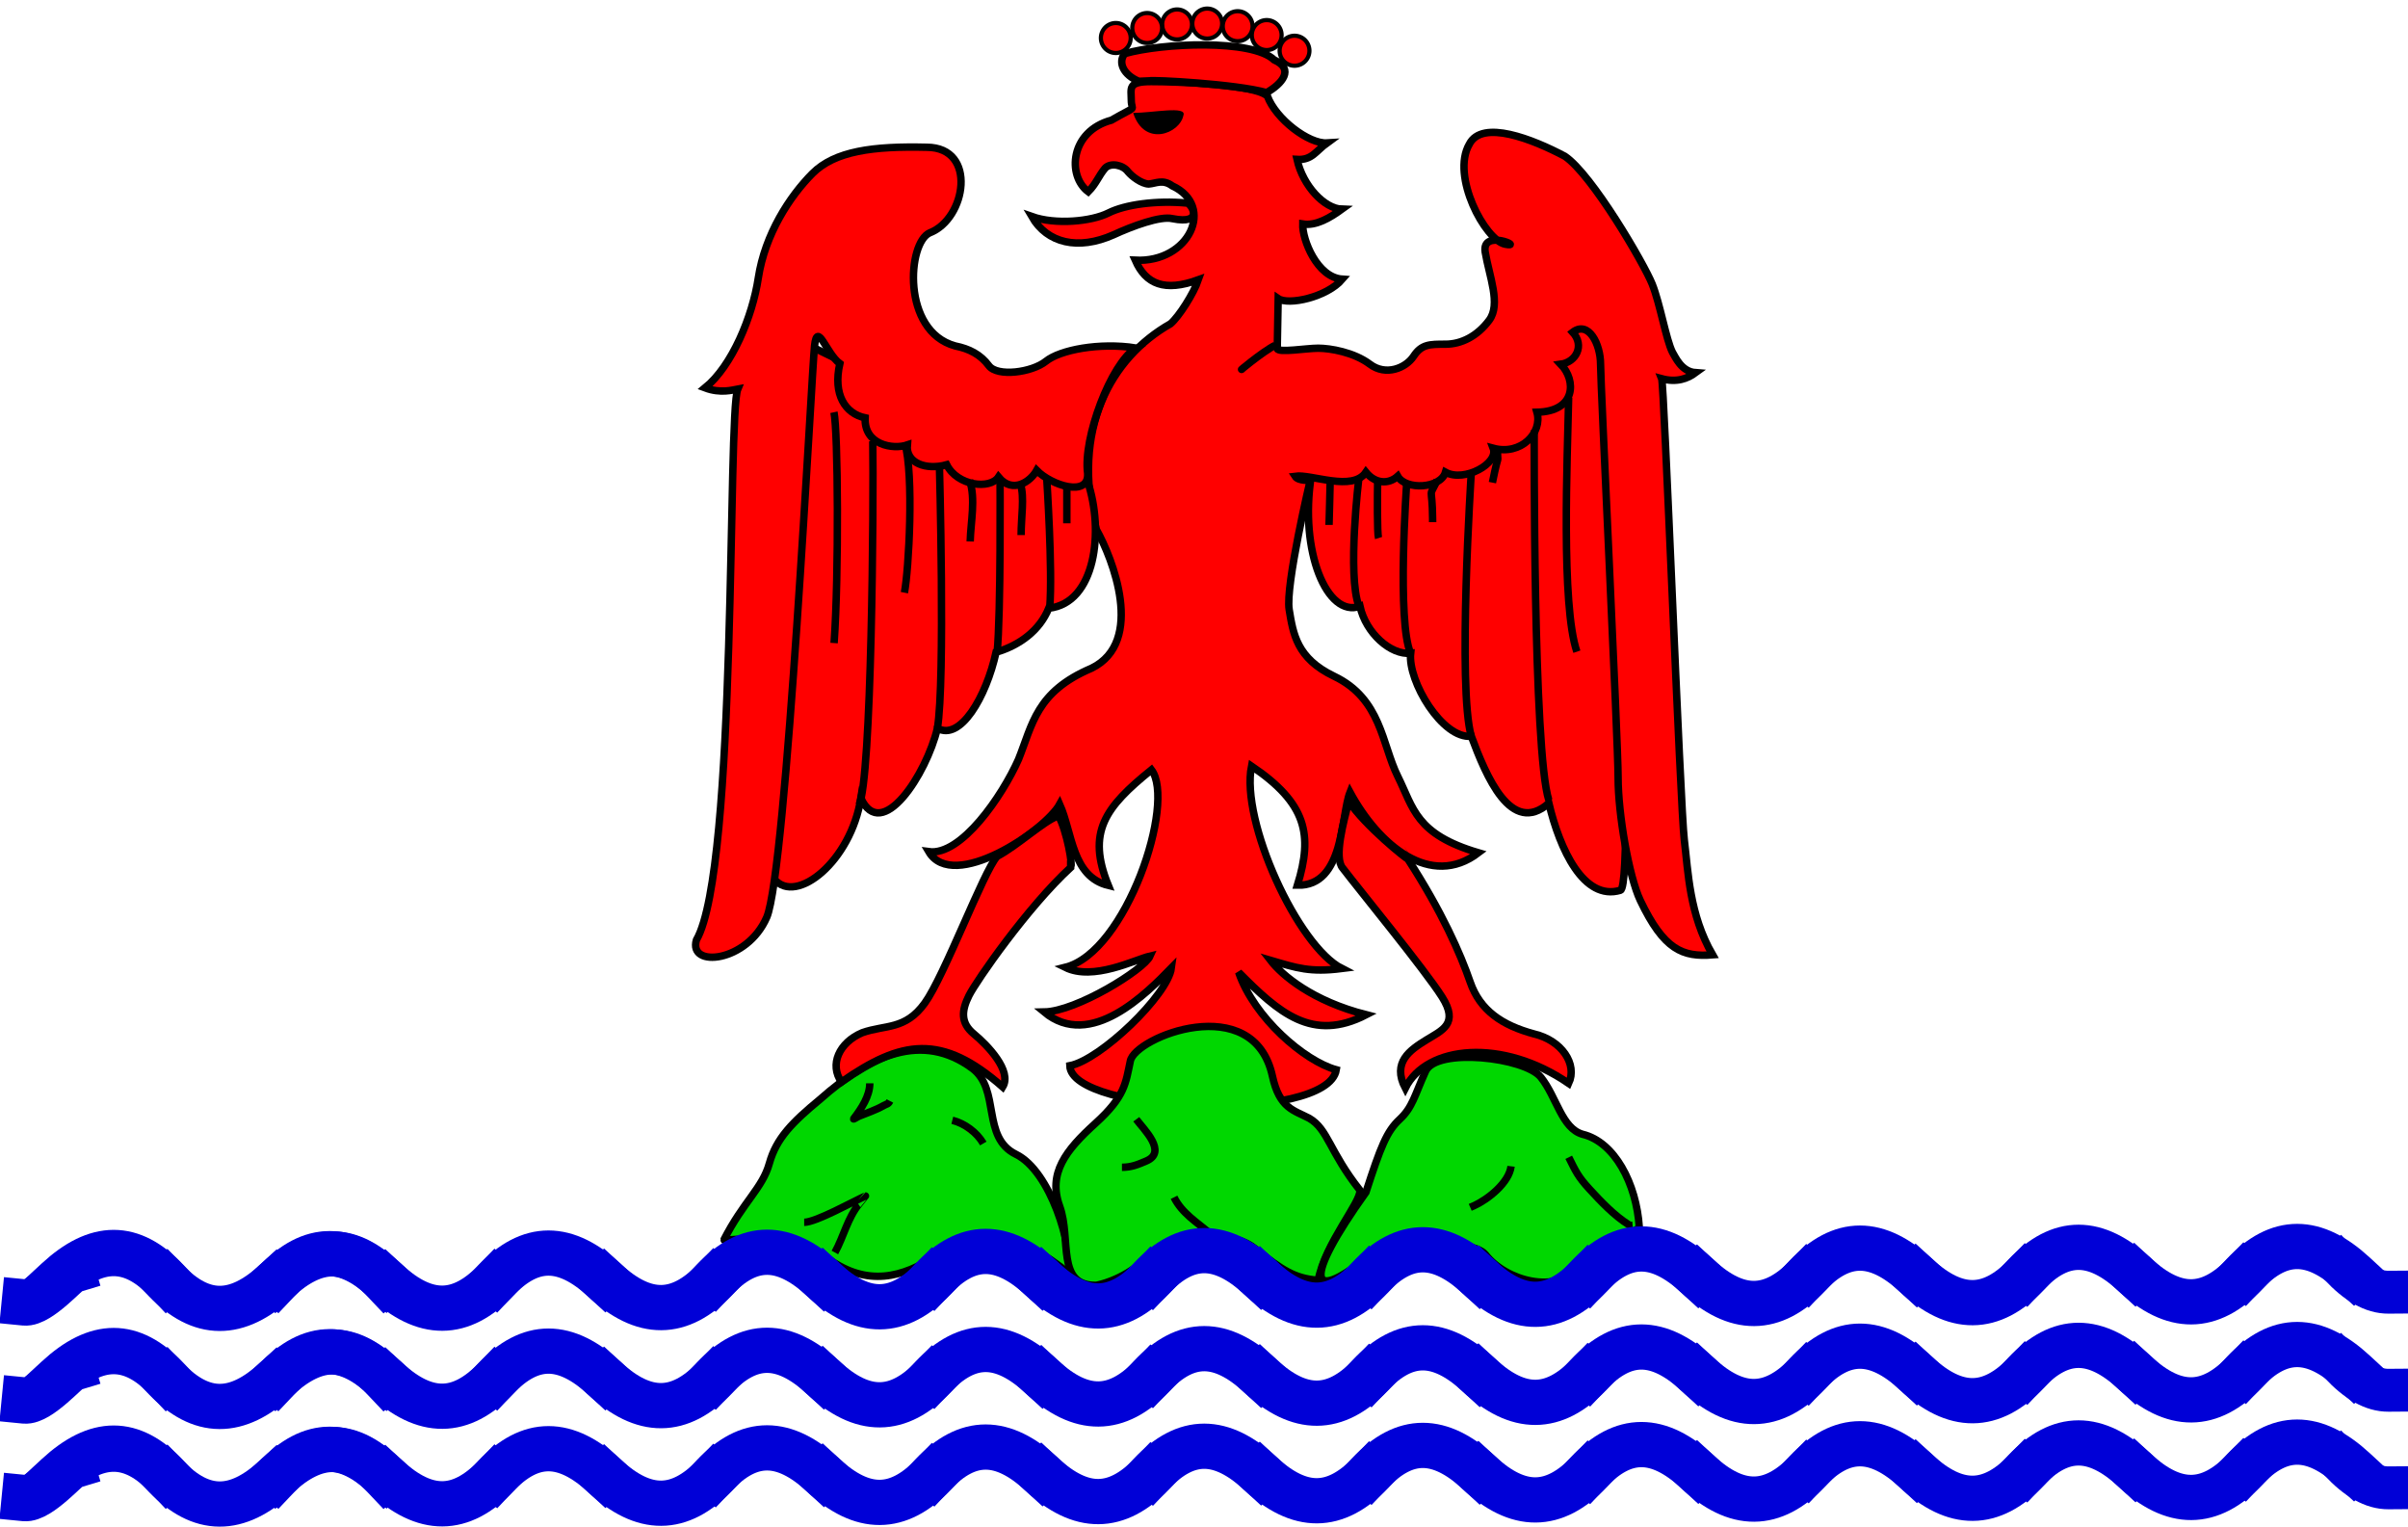 <?xml version="1.0" encoding="UTF-8" standalone="no"?>
<!-- Created with Sodipodi ("http://www.sodipodi.com/") -->
<svg
   xmlns:dc="http://purl.org/dc/elements/1.1/"
   xmlns:cc="http://web.resource.org/cc/"
   xmlns:rdf="http://www.w3.org/1999/02/22-rdf-syntax-ns#"
   xmlns:svg="http://www.w3.org/2000/svg"
   xmlns="http://www.w3.org/2000/svg"
   xmlns:sodipodi="http://sodipodi.sourceforge.net/DTD/sodipodi-0.dtd"
   xmlns:inkscape="http://www.inkscape.org/namespaces/inkscape"
   height="432.28"
   id="svg1350"
   sodipodi:docname="Comte_de_Nice_flag.svg"
   sodipodi:version="0.32"
   width="681.8"
   inkscape:version="0.44"
   sodipodi:docbase="C:\flags"
   version="1.0">
  <defs
     id="defs1352">
    <defs
       id="defs5117" />
    <sodipodi:namedview
       id="namedview5116" />
  </defs>
  <sodipodi:namedview
     bordercolor="#000000"
     borderlayer="top"
     borderopacity="1"
     id="base"
     showgrid="false"
     width="681.8px"
     height="432.28px"
     units="px"
     inkscape:zoom="1.5258257"
     inkscape:cx="340.89999"
     inkscape:cy="216.14"
     inkscape:window-width="1280"
     inkscape:window-height="968"
     inkscape:window-x="-4"
     inkscape:window-y="-4"
     inkscape:current-layer="svg1350" />
  <rect
     style="fill:white;fill-opacity:1;stroke:none;stroke-width:30;stroke-miterlimit:4;stroke-dasharray:none;stroke-opacity:1"
     id="rect2236"
     width="681.8"
     height="432.28"
     x="0"
     y="0" />
  <path
     d="M 204.892,351.103 C 210.522,340.062 215.871,336.381 217.841,329.304 C 219.812,322.226 224.316,317.696 232.198,311.185 C 246.273,298.728 261.105,291.951 275.269,302.409 C 283.344,308.371 277.802,321.943 287.655,326.756 C 297.507,331.569 303.701,352.802 302.575,360.446 C 289.907,349.971 277.521,346.291 265.135,355.35 C 255.563,361.861 245.429,364.126 234.732,356.482 C 224.035,348.838 204.611,351.103 204.892,351.103 L 204.892,351.103 z "
     id="path632"
     sodipodi:nodetypes="cccsccccc"
     style="font-size:12px;fill:#00d700;fill-rule:evenodd;stroke:black;stroke-width:2.104" />
  <path
     d="M 371.262,134.808 C 367.884,156.042 375.766,175.01 385.056,171.613 C 386.745,179.257 393.782,185.485 399.412,184.919 C 398.568,192.846 408.421,209.266 416.584,208.417 C 420.807,219.741 427.844,236.728 438.541,227.385 C 441.638,240.408 448.394,255.13 458.81,252.016 C 463.596,250.6 455.432,80.735 456.276,83.566 L 371.262,134.809 L 371.262,134.808 z "
     id="path619"
     sodipodi:nodetypes="cccccscc"
     style="font-size:12px;fill:red;fill-rule:evenodd;stroke:black;stroke-width:2.104" />
  <path
     d="M 418.603,241.395 C 400.792,236.133 400.257,228.801 395.753,219.741 C 391.249,210.681 391.114,197.822 377.736,191.43 C 367.127,186.361 366.146,179.374 365.02,172.579 C 363.894,165.785 370.98,135.941 370.98,135.941 C 370.98,135.941 367.614,136.273 366.681,134.809 C 371.322,134.145 382.969,139.281 386.745,133.676 C 389.326,136.879 393.103,137.211 395.753,134.809 C 398.005,138.812 407.878,138.343 409.265,133.676 C 414.634,136.616 424.438,131.148 422.777,126.881 C 430.671,129.021 436.824,122.489 435.164,116.69 C 446.242,116.495 446.367,107.699 441.92,103.1 C 446.23,102.506 448.756,97.839 445.298,94.041 C 449.802,90.644 453.18,97.438 453.18,103.1 C 453.18,108.763 458.15,209.949 458.15,220.141 C 458.15,230.334 461.211,248.156 464.44,254.915 C 471.14,268.94 476.428,270.964 484.913,270.3 C 478.27,258.827 478.021,246.851 476.895,237.791 C 475.768,228.732 471.125,107.195 470.48,107.218 L 470.472,107.197 C 474.733,108.35 477.809,107.191 480.105,105.494 C 476.01,105.199 474.332,100.986 473.509,99.66 C 471.712,96.044 470.07,86.114 467.818,80.452 C 465.566,74.79 450.782,49.385 443.045,44.214 C 434.038,39.445 419.641,33.685 416.021,40.817 C 410.761,49.86 420.525,67.995 426.155,69.127 C 431.785,70.26 419.399,64.598 420.525,71.392 C 421.651,78.187 425.029,86.114 421.651,90.644 C 418.273,95.173 413.769,97.438 409.265,97.438 C 404.761,97.438 402.509,97.438 400.257,100.835 C 398.005,104.233 392.375,106.498 387.87,103.1 C 383.367,99.703 376.611,98.571 373.232,98.571 C 369.854,98.571 362.04,99.909 361.642,98.708 L 361.904,84.524 C 364.76,86.499 375.67,84.174 380.078,79.027 C 372.909,78.553 368.711,67.802 368.848,63.405 C 372.648,64.034 376.633,61.609 379.948,59.211 C 375.001,59.059 368.927,52.651 367.235,45.13 C 371.489,45.393 372.594,42.73 375.732,40.462 C 370.551,40.79 361.227,33.68 358.856,27.222 C 355.478,23.824 332.696,23.098 325.939,23.098 C 319.183,23.098 320.309,24.963 320.309,28.36 C 320.309,31.757 322.561,29.492 314.679,34.022 C 303.015,37.15 302.088,49.733 308.122,54.274 C 310.374,52.009 311.014,49.873 312.888,47.617 C 314.477,45.923 318.003,46.718 319.363,48.594 C 320.512,49.981 323.256,52.043 325.254,52.093 C 327.288,51.94 329.221,50.642 331.905,52.61 C 344.235,58.278 336.751,74.452 321.435,73.657 C 324.433,80.469 329.744,82.668 339.301,79.202 C 337.965,83.074 333.865,89.558 331.427,91.65 C 314.529,101.208 303.146,121.584 310.437,149.93 C 314.941,157.857 324.378,181.681 309.049,189.165 C 293.353,195.834 292.352,205.088 288.383,214.948 C 283.801,225.293 272.124,242.368 262.967,241.087 C 269.837,252.761 296.003,235.069 300.041,227.668 C 303.681,235.882 303.532,248.166 313.815,250.649 C 307.683,235.607 312.827,228.565 326.024,217.918 C 332.985,227.115 318.919,269.551 301.599,273.835 C 309.573,277.77 321.341,271.63 325.64,270.635 C 323.967,274.444 304.767,286.332 295.622,286.469 C 308.771,297.417 324.711,281.119 331.672,273.992 C 330.671,281.68 311.602,300.012 302.9,301.682 C 303.355,315.364 375.82,318.098 378.357,302.827 C 369.349,300.368 355.08,288.062 350.712,275.23 C 362.112,286.728 371.583,295.123 386.837,287.252 C 371.651,283.386 363.033,276.129 359.72,271.833 C 367.301,274.063 370.93,275.299 379.938,274.166 C 367.448,267.829 351.221,232.462 354.352,216.863 C 369.977,227.442 371.759,236.278 367.348,250.581 C 380.635,250.922 379.647,230.802 382.241,224.271 C 390.408,239.36 405.136,251.667 418.603,241.395 L 418.603,241.395 L 418.603,241.395 L 418.603,241.395 L 418.603,241.395 L 418.603,241.395 L 418.603,241.395 L 418.603,241.395 L 418.603,241.395 L 418.603,241.395 L 418.603,241.395 L 418.603,241.395 L 418.603,241.395 L 418.603,241.395 z "
     id="path1831"
     sodipodi:nodetypes="ccsccccccccccccscccccscsscccccccccccccccccccssscccscsscccccccccccccccccccccccccccccc"
     style="font-size:12px;fill:red;fill-rule:evenodd;stroke:black;stroke-width:2.104" />
  <path
     d="M 336.125,57.486 C 327.367,56.686 318.608,57.887 313.831,60.289 C 309.054,62.691 298.902,63.692 292.134,61.29 C 296.513,68.897 305.272,70.899 315.224,66.495 C 320.692,63.966 328.561,61.09 331.945,61.89 C 340.902,63.692 337.519,57.887 336.125,57.486 L 336.125,57.486 z "
     id="path1832"
     sodipodi:nodetypes="cccscc"
     style="font-size:12px;fill:red;fill-rule:evenodd;stroke:black;stroke-width:2.104" />
  <path
     d="M 307.923,136.224 C 312.709,150.379 310.175,170.763 296.944,172.179 C 294.411,178.407 288.781,182.654 282.025,184.636 C 279.209,197.375 271.89,209.832 265.416,206.152 C 262.319,219.175 249.652,238.709 243.74,225.969 C 240.925,243.805 225.442,256.262 219.249,248.901 C 214.182,242.956 225.442,96.023 225.442,96.023 L 307.923,136.224 L 307.923,136.224 z "
     id="path611"
     sodipodi:nodetypes="cccccccc"
     style="font-size:12px;fill:red;fill-rule:evenodd;stroke:black;stroke-width:2.104" />
  <path
     d="M 321.588,98.491 C 311.237,96.889 300.13,99.057 296.149,102.26 C 292.168,105.463 282.38,106.733 279.992,103.53 C 277.603,100.327 274.418,98.725 270.437,97.924 C 255.196,93.726 256.942,68.619 263.271,65.894 C 273.528,61.939 276.822,41.76 262.426,41.686 C 247.296,41.325 236.385,42.721 230.015,49.127 C 223.645,55.533 216.598,66.26 214.702,78.706 C 213.035,89.644 207.279,103.57 199.622,109.798 C 204.03,111.442 207.469,110.39 208.895,110.13 C 205.943,117.086 208.864,245.901 197.185,266.082 C 194.796,274.09 211.517,272.488 217.09,259.676 C 222.664,246.864 229.83,105.131 230.626,97.924 C 231.422,90.718 233.899,100.052 237.792,102.923 C 235.773,111.74 239.376,117.111 244.958,118.283 C 244.628,125.967 252.872,127.326 256.901,125.951 C 256.427,131.087 262.193,133.166 268.048,131.556 C 271.088,137.59 280.33,138.625 282.71,135.042 C 286.78,139.952 291.847,136.223 293.527,133.157 C 297.741,137.453 308.369,140.835 307.956,133.999 C 306.594,124.069 314.502,103.02 321.588,98.491 L 321.588,98.491 L 321.588,98.491 z "
     id="path610"
     sodipodi:nodetypes="ccccsscscccccccccccscc"
     style="font-size:12px;fill:red;fill-rule:evenodd;stroke:black;stroke-width:2.104" />
  <path
     d="M 247.118,124.9 C 247.399,141.886 246.837,221.157 243.177,227.951"
     id="path612"
     sodipodi:nodetypes="cc"
     style="font-size:12px;fill:red;fill-rule:evenodd;stroke:black;stroke-width:2.104" />
  <path
     d="M 265.416,206.152 C 267.668,192.846 265.979,131.411 265.979,131.411"
     id="path616"
     sodipodi:nodetypes="cc"
     style="font-size:12px;fill:red;fill-rule:evenodd;stroke:black;stroke-width:2.104" />
  <path
     d="M 282.306,184.919 C 283.432,173.594 283.151,135.375 283.151,135.375"
     id="path617"
     sodipodi:nodetypes="cc"
     style="font-size:12px;fill:red;fill-rule:evenodd;stroke:black;stroke-width:2.104" />
  <path
     d="M 297.226,171.896 C 298.07,161.421 296.382,135.658 296.382,135.658"
     id="path618"
     sodipodi:nodetypes="cc"
     style="font-size:12px;fill:red;fill-rule:evenodd;stroke:black;stroke-width:2.104" />
  <path
     d="M 384.774,171.613 C 381.396,162.836 384.774,135.092 384.774,135.092"
     id="path620"
     sodipodi:nodetypes="cc"
     style="font-size:12px;fill:red;fill-rule:evenodd;stroke:black;stroke-width:2.104" />
  <path
     d="M 399.412,184.919 C 395.471,176.142 398.286,136.79 398.286,136.79"
     id="path621"
     sodipodi:nodetypes="cc"
     style="font-size:12px;fill:red;fill-rule:evenodd;stroke:black;stroke-width:2.104" />
  <path
     d="M 416.584,208.417 C 412.643,194.827 416.584,133.676 416.584,133.676"
     id="path622"
     sodipodi:nodetypes="cc"
     style="font-size:12px;fill:red;fill-rule:evenodd;stroke:black;stroke-width:2.104" />
  <path
     d="M 438.541,226.535 C 434.038,212.663 434.401,121.807 434.401,121.807"
     id="path623"
     sodipodi:nodetypes="cc"
     style="font-size:12px;fill:red;fill-rule:evenodd;stroke:black;stroke-width:2.104" />
  <path
     d="M 246.273,306.655 C 246.273,310.297 243.851,313.881 241.743,316.645 C 241.405,317.089 242.749,316.161 243.265,315.951 C 245.572,315.012 247.909,314.263 250.163,312.983 C 251.108,312.446 251.46,312.633 251.969,311.657"
     id="path629"
     style="font-size:12px;fill:none;fill-rule:evenodd;stroke:black;stroke-width:2.104" />
  <path
     d="M 269.638,317.13 C 273.163,318.017 276.573,320.549 278.41,323.696"
     id="path630"
     style="font-size:12px;fill:red;fill-rule:evenodd;stroke:black;stroke-width:2.104" />
  <path
     d="M 236.165,182.039 C 237.553,162.493 237.274,122.074 236.127,116.694"
     id="path849"
     sodipodi:nodetypes="cc"
     style="font-size:12px;fill:red;fill-rule:evenodd;stroke:black;stroke-width:2.104" />
  <path
     d="M 444.149,112.573 C 443.801,129.675 441.965,171.219 446.476,184.482"
     id="path850"
     sodipodi:nodetypes="cc"
     style="font-size:12px;fill:red;fill-rule:evenodd;stroke:black;stroke-width:2.104" />
  <path
     d="M 398.584,243.118 C 408.301,258.126 413.507,269.993 416.283,278.02 C 419.06,286.048 425.307,290.236 434.33,292.68 C 442.195,294.505 446.7,301.249 444.157,306.689 C 425.472,293.828 403.93,295.867 397.89,308.036 C 394.072,300.707 399.278,297.217 403.79,294.425 C 408.301,291.632 413.16,289.887 408.301,282.209 C 403.443,274.53 384.706,251.692 380.194,245.759 C 377.576,242.775 380.501,232.394 381.889,226.809 C 386.427,233.73 398.584,243.467 398.584,243.118 L 398.584,243.118 L 398.584,243.118 L 398.584,243.118 L 398.584,243.118 z "
     id="path851"
     sodipodi:nodetypes="ccsccccsccccc"
     style="font-size:12px;fill:red;fill-rule:evenodd;stroke:black;stroke-width:2.104" />
  <path
     d="M 303.146,245.561 C 290.999,256.73 276.423,277.671 274.341,281.86 C 272.258,286.048 271.911,289.538 275.729,292.68 C 279.546,295.821 286.669,303.174 283.898,307.7 C 266.629,292.504 255.253,294.425 238.248,306.292 C 234.777,301.405 237.553,295.123 244.147,292.331 C 250.707,290.022 256.294,291.632 261.847,283.954 C 267.4,276.275 278.505,246.608 282.323,242.42 C 288.222,239.279 295.163,232.647 299.675,230.902 C 302.104,235.091 303.84,245.561 303.146,245.212 L 303.146,245.561 L 303.146,245.561 L 303.146,245.561 z "
     id="path852"
     sodipodi:nodetypes="cccccscccccc"
     style="font-size:12px;fill:red;fill-rule:evenodd;stroke:black;stroke-width:2.104" />
  <path
     d="M 322.437,23.011 C 318.111,21.207 316.443,17.69 318.459,15.179 C 329.106,12.157 354.509,11.017 360.756,16.95 C 366.622,19.564 362.982,23.752 358.622,26.22 C 349.946,23.777 326.398,22.534 325.357,22.883 L 325.357,22.883 L 322.437,23.011 L 322.437,23.011 z "
     id="path853"
     sodipodi:nodetypes="ccccccc"
     style="font-size:12px;fill:red;fill-rule:evenodd;stroke:black;stroke-width:2.104" />
  <path
     d="M 152.702 15.379 A 2.233 2.233 0 1 1  148.235,15.379 A 2.233 2.233 0 1 1  152.702 15.379 z"
     id="path854"
     sodipodi:cx="150.46875"
     sodipodi:cy="15.378851"
     sodipodi:rx="2.2334518"
     sodipodi:ry="2.2334576"
     sodipodi:type="arc"
     style="fill:red;fill-opacity:1;fill-rule:evenodd;stroke:black;stroke-width:0.625;stroke-linecap:butt;stroke-linejoin:miter;stroke-dasharray:none;stroke-opacity:1"
     transform="matrix(1.888,0,0,1.899,31.841,-18.446)" />
  <path
     d="M 152.702 15.379 A 2.233 2.233 0 1 1  148.235,15.379 A 2.233 2.233 0 1 1  152.702 15.379 z"
     id="path855"
     sodipodi:cx="150.46875"
     sodipodi:cy="15.378851"
     sodipodi:rx="2.2334518"
     sodipodi:ry="2.2334576"
     sodipodi:type="arc"
     style="fill:red;fill-opacity:1;fill-rule:evenodd;stroke:black;stroke-width:0.625;stroke-linecap:butt;stroke-linejoin:miter;stroke-dasharray:none;stroke-opacity:1"
     transform="matrix(1.888,0,0,1.899,82.449,-14.841)" />
  <path
     d="M 152.702 15.379 A 2.233 2.233 0 1 1  148.235,15.379 A 2.233 2.233 0 1 1  152.702 15.379 z"
     id="path856"
     sodipodi:cx="150.46875"
     sodipodi:cy="15.378851"
     sodipodi:rx="2.2334518"
     sodipodi:ry="2.2334576"
     sodipodi:type="arc"
     style="fill:red;fill-opacity:1;fill-rule:evenodd;stroke:black;stroke-width:0.625;stroke-linecap:butt;stroke-linejoin:miter;stroke-dasharray:none;stroke-opacity:1"
     transform="matrix(1.888,0,0,1.899,74.571,-19.274)" />
  <path
     d="M 152.702 15.379 A 2.233 2.233 0 1 1  148.235,15.379 A 2.233 2.233 0 1 1  152.702 15.379 z"
     id="path857"
     sodipodi:cx="150.46875"
     sodipodi:cy="15.378851"
     sodipodi:rx="2.2334518"
     sodipodi:ry="2.2334576"
     sodipodi:type="arc"
     style="fill:red;fill-opacity:1;fill-rule:evenodd;stroke:black;stroke-width:0.625;stroke-linecap:butt;stroke-linejoin:miter;stroke-dasharray:none;stroke-opacity:1"
     transform="matrix(1.888,0,0,1.899,66.346,-21.787)" />
  <path
     d="M 152.702 15.379 A 2.233 2.233 0 1 1  148.235,15.379 A 2.233 2.233 0 1 1  152.702 15.379 z"
     id="path858"
     sodipodi:cx="150.46875"
     sodipodi:cy="15.378851"
     sodipodi:rx="2.2334518"
     sodipodi:ry="2.2334576"
     sodipodi:type="arc"
     style="fill:red;fill-opacity:1;fill-rule:evenodd;stroke:black;stroke-width:0.625;stroke-linecap:butt;stroke-linejoin:miter;stroke-dasharray:none;stroke-opacity:1"
     transform="matrix(1.888,0,0,1.899,57.73,-22.53)" />
  <path
     d="M 152.702 15.379 A 2.233 2.233 0 1 1  148.235,15.379 A 2.233 2.233 0 1 1  152.702 15.379 z"
     id="path859"
     sodipodi:cx="150.46875"
     sodipodi:cy="15.378851"
     sodipodi:rx="2.2334518"
     sodipodi:ry="2.2334576"
     sodipodi:type="arc"
     style="fill:red;fill-opacity:1;fill-rule:evenodd;stroke:black;stroke-width:0.625;stroke-linecap:butt;stroke-linejoin:miter;stroke-dasharray:none;stroke-opacity:1"
     transform="matrix(1.888,0,0,1.899,49.193,-22.282)" />
  <path
     d="M 152.702 15.379 A 2.233 2.233 0 1 1  148.235,15.379 A 2.233 2.233 0 1 1  152.702 15.379 z"
     id="path860"
     sodipodi:cx="150.46875"
     sodipodi:cy="15.378851"
     sodipodi:rx="2.2334518"
     sodipodi:ry="2.2334576"
     sodipodi:type="arc"
     style="fill:red;fill-opacity:1;fill-rule:evenodd;stroke:black;stroke-width:0.625;stroke-linecap:butt;stroke-linejoin:miter;stroke-dasharray:none;stroke-opacity:1"
     transform="matrix(1.888,0,0,1.899,40.725,-21.274)" />
  <path
     d="M 320.845,31.958 C 323.969,41.731 334.033,37.891 335.074,32.656 C 336.115,29.864 326.398,31.958 320.845,31.958 L 320.845,31.958 z "
     id="path861"
     sodipodi:nodetypes="ccc"
     style="fill:black;fill-opacity:1;fill-rule:evenodd;stroke:none;stroke-width:1pt;stroke-linecap:butt;stroke-linejoin:miter;stroke-opacity:1" />
  <path
     d="M 323.687,357.049 C 329.599,349.971 347.334,347.14 355.216,353.368 C 363.098,359.596 366.476,361.861 373.232,362.428 C 375.203,351.952 385.337,340.345 385.056,336.948 C 376.329,325.907 376.047,319.678 370.699,316.564 C 366.399,314.288 362.272,313.827 360.283,304.674 C 354.953,280.137 321.154,293.632 320.028,300.427 C 318.707,306.538 318.62,310.336 310.175,317.98 C 301.73,325.624 296.663,332.135 300.041,341.478 C 303.419,350.82 298.915,364.126 310.457,363.843 C 318.339,362.145 323.687,357.049 323.687,357.049 L 323.687,357.049 z "
     id="path633"
     sodipodi:nodetypes="ccccssscccc"
     style="font-size:12px;fill:#00d700;fill-rule:evenodd;stroke:black;stroke-width:2.104" />
  <path
     d="M 464.159,347.423 C 463.314,334.966 457.133,323.279 448.112,321.094 C 442.18,319.418 440.793,310.619 436.29,304.957 C 431.785,299.294 406.732,296.463 403.635,303.258 C 400.538,310.052 399.975,313.45 396.316,316.847 C 392.656,320.245 390.967,324.491 386.745,337.514 C 368.728,362.711 370.858,368.893 386.745,356.199 C 391.408,352.473 416.021,349.971 420.525,355.067 C 426.437,362.711 440.793,366.391 446.987,358.747 C 450.928,355.067 459.092,351.952 464.159,347.423 L 464.159,347.423 z "
     id="path624"
     sodipodi:nodetypes="csccccsccc"
     style="font-size:12px;fill:#00d700;fill-rule:evenodd;stroke:black;stroke-width:2.104" />
  <path
     d="M 427.844,330.153 C 427.289,334.793 421.279,339.546 417.309,341.331 C 416.968,341.485 416.622,341.625 416.279,341.772"
     id="path625"
     style="font-size:12px;fill:none;fill-rule:evenodd;stroke:black;stroke-width:2.104" />
  <path
     d="M 444.172,327.605 C 446.133,331.55 446.808,333.088 450.005,336.567 C 453.335,340.191 457.006,344.07 461.147,346.681 C 461.547,346.933 461.784,346.891 462.254,346.854"
     id="path626"
     style="font-size:12px;fill:none;fill-rule:evenodd;stroke:black;stroke-width:2.104" />
  <path
     d="M 321.717,316.847 C 323.858,319.718 330.602,326.083 324.549,328.655 C 322.101,329.694 320.373,330.428 317.669,330.436"
     id="path627"
     style="font-size:12px;fill:none;fill-rule:evenodd;stroke:black;stroke-width:2.104" />
  <path
     d="M 332.414,338.93 C 334.669,343.465 338.88,345.962 342.581,349.137"
     id="path628"
     style="font-size:12px;fill:none;fill-rule:evenodd;stroke:black;stroke-width:2.104" />
  <path
     d="M 227.694,346.007 C 231.027,346.007 241.572,340.108 245.051,338.562 C 245.058,338.559 244.581,339.15 243.317,340.705 C 239.943,344.859 238.914,349.979 236.392,354.554"
     id="path631"
     style="font-size:12px;fill:none;fill-rule:evenodd;stroke:black;stroke-width:2.104" />
  <g
     id="g744"
     style="stroke:#0000d7;stroke-opacity:1"
     transform="matrix(2.098,0,0,2.11,0.52,-27.236)">
    <g
       id="g638"
       style="font-size:12px;stroke:#0000d7;stroke-width:7.75;stroke-linecap:square;stroke-opacity:1"
       transform="matrix(0.822,0,0,0.783,7.123,42.891)">
      <path
         d="M 36.471,198.048 C 42.213,191.72 47.916,191.759 54.401,198.009"
         id="path634"
         sodipodi:nodetypes="cc"
         style="font-size:12px;fill:none;fill-rule:evenodd;stroke:#0000d7;stroke-width:7.75;stroke-linecap:square;stroke-linejoin:miter;stroke-dasharray:none;stroke-opacity:1" />
      <path
         d="M 72.428,197.927 C 66.647,204.177 60.866,204.255 54.381,198.005"
         id="path637"
         sodipodi:nodetypes="cc"
         style="font-size:12px;fill:none;fill-rule:evenodd;stroke:#0000d7;stroke-width:7.75;stroke-linecap:square;stroke-linejoin:miter;stroke-dasharray:none;stroke-opacity:1" />
    </g>
    <g
       id="g641"
       style="font-size:12px;stroke:#0000d7;stroke-width:7.75;stroke-linecap:square;stroke-opacity:1"
       transform="matrix(0.822,0,0,0.783,36.654,42.812)">
      <path
         d="M 36.471,198.048 C 42.213,191.72 47.916,191.759 54.401,198.009"
         id="path642"
         sodipodi:nodetypes="cc"
         style="font-size:12px;fill:none;fill-rule:evenodd;stroke:#0000d7;stroke-width:7.75;stroke-linecap:square;stroke-linejoin:miter;stroke-dasharray:none;stroke-opacity:1" />
      <path
         d="M 72.428,197.927 C 66.647,204.177 60.866,204.255 54.381,198.005"
         id="path643"
         sodipodi:nodetypes="cc"
         style="font-size:12px;fill:none;fill-rule:evenodd;stroke:#0000d7;stroke-width:7.75;stroke-linecap:square;stroke-linejoin:miter;stroke-dasharray:none;stroke-opacity:1" />
    </g>
    <g
       id="g644"
       style="font-size:12px;stroke:#0000d7;stroke-width:7.75;stroke-linecap:square;stroke-opacity:1"
       transform="matrix(0.822,0,0,0.783,66.154,42.702)">
      <path
         d="M 36.471,198.048 C 42.213,191.72 47.916,191.759 54.401,198.009"
         id="path645"
         sodipodi:nodetypes="cc"
         style="font-size:12px;fill:none;fill-rule:evenodd;stroke:#0000d7;stroke-width:7.75;stroke-linecap:square;stroke-linejoin:miter;stroke-dasharray:none;stroke-opacity:1" />
      <path
         d="M 72.428,197.927 C 66.647,204.177 60.866,204.255 54.381,198.005"
         id="path646"
         sodipodi:nodetypes="cc"
         style="font-size:12px;fill:none;fill-rule:evenodd;stroke:#0000d7;stroke-width:7.75;stroke-linecap:square;stroke-linejoin:miter;stroke-dasharray:none;stroke-opacity:1" />
    </g>
    <g
       id="g647"
       style="font-size:12px;stroke:#0000d7;stroke-width:7.75;stroke-linecap:square;stroke-opacity:1"
       transform="matrix(0.822,0,0,0.783,95.653,42.591)">
      <path
         d="M 36.471,198.048 C 42.213,191.72 47.916,191.759 54.401,198.009"
         id="path648"
         sodipodi:nodetypes="cc"
         style="font-size:12px;fill:none;fill-rule:evenodd;stroke:#0000d7;stroke-width:7.75;stroke-linecap:square;stroke-linejoin:miter;stroke-dasharray:none;stroke-opacity:1" />
      <path
         d="M 72.428,197.927 C 66.647,204.177 60.866,204.255 54.381,198.005"
         id="path649"
         sodipodi:nodetypes="cc"
         style="font-size:12px;fill:none;fill-rule:evenodd;stroke:#0000d7;stroke-width:7.75;stroke-linecap:square;stroke-linejoin:miter;stroke-dasharray:none;stroke-opacity:1" />
    </g>
    <g
       id="g650"
       style="font-size:12px;stroke:#0000d7;stroke-width:7.75;stroke-linecap:square;stroke-opacity:1"
       transform="matrix(0.822,0,0,0.783,125.153,42.481)">
      <path
         d="M 36.471,198.048 C 42.213,191.72 47.916,191.759 54.401,198.009"
         id="path651"
         sodipodi:nodetypes="cc"
         style="font-size:12px;fill:none;fill-rule:evenodd;stroke:#0000d7;stroke-width:7.75;stroke-linecap:square;stroke-linejoin:miter;stroke-dasharray:none;stroke-opacity:1" />
      <path
         d="M 72.428,197.927 C 66.647,204.177 60.866,204.255 54.381,198.005"
         id="path652"
         sodipodi:nodetypes="cc"
         style="font-size:12px;fill:none;fill-rule:evenodd;stroke:#0000d7;stroke-width:7.75;stroke-linecap:square;stroke-linejoin:miter;stroke-dasharray:none;stroke-opacity:1" />
    </g>
    <g
       id="g653"
       style="font-size:12px;stroke:#0000d7;stroke-width:7.75;stroke-linecap:square;stroke-opacity:1"
       transform="matrix(0.822,0,0,0.783,154.653,42.37)">
      <path
         d="M 36.471,198.048 C 42.213,191.72 47.916,191.759 54.401,198.009"
         id="path654"
         sodipodi:nodetypes="cc"
         style="font-size:12px;fill:none;fill-rule:evenodd;stroke:#0000d7;stroke-width:7.75;stroke-linecap:square;stroke-linejoin:miter;stroke-dasharray:none;stroke-opacity:1" />
      <path
         d="M 72.428,197.927 C 66.647,204.177 60.866,204.255 54.381,198.005"
         id="path655"
         sodipodi:nodetypes="cc"
         style="font-size:12px;fill:none;fill-rule:evenodd;stroke:#0000d7;stroke-width:7.75;stroke-linecap:square;stroke-linejoin:miter;stroke-dasharray:none;stroke-opacity:1" />
    </g>
    <g
       id="g656"
       style="font-size:12px;stroke:#0000d7;stroke-width:7.75;stroke-linecap:square;stroke-opacity:1"
       transform="matrix(0.822,0,0,0.783,184.152,42.26)">
      <path
         d="M 36.471,198.048 C 42.213,191.72 47.916,191.759 54.401,198.009"
         id="path657"
         sodipodi:nodetypes="cc"
         style="font-size:12px;fill:none;fill-rule:evenodd;stroke:#0000d7;stroke-width:7.75;stroke-linecap:square;stroke-linejoin:miter;stroke-dasharray:none;stroke-opacity:1" />
      <path
         d="M 72.428,197.927 C 66.647,204.177 60.866,204.255 54.381,198.005"
         id="path658"
         sodipodi:nodetypes="cc"
         style="font-size:12px;fill:none;fill-rule:evenodd;stroke:#0000d7;stroke-width:7.75;stroke-linecap:square;stroke-linejoin:miter;stroke-dasharray:none;stroke-opacity:1" />
    </g>
    <g
       id="g659"
       style="font-size:12px;stroke:#0000d7;stroke-width:7.75;stroke-linecap:square;stroke-opacity:1"
       transform="matrix(0.822,0,0,0.783,213.652,42.149)">
      <path
         d="M 36.471,198.048 C 42.213,191.72 47.916,191.759 54.401,198.009"
         id="path660"
         sodipodi:nodetypes="cc"
         style="font-size:12px;fill:none;fill-rule:evenodd;stroke:#0000d7;stroke-width:7.75;stroke-linecap:square;stroke-linejoin:miter;stroke-dasharray:none;stroke-opacity:1" />
      <path
         d="M 72.428,197.927 C 66.647,204.177 60.866,204.255 54.381,198.005"
         id="path661"
         sodipodi:nodetypes="cc"
         style="font-size:12px;fill:none;fill-rule:evenodd;stroke:#0000d7;stroke-width:7.75;stroke-linecap:square;stroke-linejoin:miter;stroke-dasharray:none;stroke-opacity:1" />
    </g>
    <g
       id="g662"
       style="font-size:12px;stroke:#0000d7;stroke-width:7.75;stroke-linecap:square;stroke-opacity:1"
       transform="matrix(0.822,0,0,0.783,243.151,42.039)">
      <path
         d="M 36.471,198.048 C 42.213,191.72 47.916,191.759 54.401,198.009"
         id="path663"
         sodipodi:nodetypes="cc"
         style="font-size:12px;fill:none;fill-rule:evenodd;stroke:#0000d7;stroke-width:7.75;stroke-linecap:square;stroke-linejoin:miter;stroke-dasharray:none;stroke-opacity:1" />
      <path
         d="M 72.428,197.927 C 66.647,204.177 60.866,204.255 54.381,198.005"
         id="path664"
         sodipodi:nodetypes="cc"
         style="font-size:12px;fill:none;fill-rule:evenodd;stroke:#0000d7;stroke-width:7.75;stroke-linecap:square;stroke-linejoin:miter;stroke-dasharray:none;stroke-opacity:1" />
    </g>
    <path
       d="M 36.471,198.048 C 42.213,191.72 47.916,191.759 54.401,198.009"
       id="path666"
       sodipodi:nodetypes="cc"
       style="font-size:12px;fill:none;fill-rule:evenodd;stroke:#0000d7;stroke-width:7.75;stroke-linecap:square;stroke-opacity:1"
       transform="matrix(0.822,0,0,0.783,272.651,41.928)" />
    <path
       d="M 322.099,199.426 C 320.001,199.441 317.842,198.234 315.56,195.788"
       id="path667"
       sodipodi:nodetypes="cc"
       style="font-size:12px;fill:none;fill-rule:evenodd;stroke:#0000d7;stroke-width:5.753;stroke-linecap:square;stroke-opacity:1" />
    <g
       id="g670"
       style="font-size:12px;stroke:#0000d7;stroke-width:7.747;stroke-linecap:square;stroke-dasharray:none;stroke-opacity:1"
       transform="matrix(-0.822,0,0,0.783,81.707,42.92)">
      <path
         d="M 36.471,198.048 C 42.213,191.72 47.916,191.759 54.401,198.009"
         id="path671"
         sodipodi:nodetypes="cc"
         style="font-size:12px;fill:none;fill-rule:evenodd;stroke:#0000d7;stroke-width:7.747;stroke-linecap:square;stroke-linejoin:miter;stroke-dasharray:none;stroke-opacity:1" />
      <path
         d="M 72.428,197.927 C 66.647,204.177 60.866,204.255 54.381,198.005"
         id="path672"
         sodipodi:nodetypes="cc"
         style="font-size:12px;fill:none;fill-rule:evenodd;stroke:#0000d7;stroke-width:7.747;stroke-linecap:square;stroke-linejoin:miter;stroke-dasharray:none;stroke-opacity:1" />
    </g>
    <path
       d="M 22.234,197.874 C 17.515,192.922 12.828,192.952 7.498,197.844"
       id="path673"
       sodipodi:nodetypes="cc"
       style="font-size:12px;fill:none;fill-rule:evenodd;stroke:#0000d7;stroke-width:6.213;stroke-linecap:square;stroke-dasharray:none;stroke-opacity:1" />
    <path
       d="M 3.078,200.801 C 5.067,200.996 8.851,196.648 9.436,196.472"
       id="path674"
       sodipodi:nodetypes="cc"
       style="font-size:12px;fill:none;fill-rule:evenodd;stroke:#0000d7;stroke-width:6.213;stroke-linecap:square;stroke-dasharray:none;stroke-opacity:1" />
  </g>
  <g
     id="g779"
     style="stroke:#0000d7;stroke-opacity:1"
     transform="matrix(2.098,0,0,2.11,0.52,0.386)">
    <g
       id="g780"
       style="font-size:12px;stroke:#0000d7;stroke-width:7.75;stroke-linecap:square;stroke-opacity:1"
       transform="matrix(0.822,0,0,0.783,7.123,42.891)">
      <path
         d="M 36.471,198.048 C 42.213,191.72 47.916,191.759 54.401,198.009"
         id="path781"
         sodipodi:nodetypes="cc"
         style="font-size:12px;fill:none;fill-rule:evenodd;stroke:#0000d7;stroke-width:7.75;stroke-linecap:square;stroke-linejoin:miter;stroke-dasharray:none;stroke-opacity:1" />
      <path
         d="M 72.428,197.927 C 66.647,204.177 60.866,204.255 54.381,198.005"
         id="path782"
         sodipodi:nodetypes="cc"
         style="font-size:12px;fill:none;fill-rule:evenodd;stroke:#0000d7;stroke-width:7.75;stroke-linecap:square;stroke-linejoin:miter;stroke-dasharray:none;stroke-opacity:1" />
    </g>
    <g
       id="g783"
       style="font-size:12px;stroke:#0000d7;stroke-width:7.75;stroke-linecap:square;stroke-opacity:1"
       transform="matrix(0.822,0,0,0.783,36.654,42.812)">
      <path
         d="M 36.471,198.048 C 42.213,191.72 47.916,191.759 54.401,198.009"
         id="path784"
         sodipodi:nodetypes="cc"
         style="font-size:12px;fill:none;fill-rule:evenodd;stroke:#0000d7;stroke-width:7.75;stroke-linecap:square;stroke-linejoin:miter;stroke-dasharray:none;stroke-opacity:1" />
      <path
         d="M 72.428,197.927 C 66.647,204.177 60.866,204.255 54.381,198.005"
         id="path785"
         sodipodi:nodetypes="cc"
         style="font-size:12px;fill:none;fill-rule:evenodd;stroke:#0000d7;stroke-width:7.75;stroke-linecap:square;stroke-linejoin:miter;stroke-dasharray:none;stroke-opacity:1" />
    </g>
    <g
       id="g786"
       style="font-size:12px;stroke:#0000d7;stroke-width:7.75;stroke-linecap:square;stroke-opacity:1"
       transform="matrix(0.822,0,0,0.783,66.154,42.702)">
      <path
         d="M 36.471,198.048 C 42.213,191.72 47.916,191.759 54.401,198.009"
         id="path787"
         sodipodi:nodetypes="cc"
         style="font-size:12px;fill:none;fill-rule:evenodd;stroke:#0000d7;stroke-width:7.75;stroke-linecap:square;stroke-linejoin:miter;stroke-dasharray:none;stroke-opacity:1" />
      <path
         d="M 72.428,197.927 C 66.647,204.177 60.866,204.255 54.381,198.005"
         id="path788"
         sodipodi:nodetypes="cc"
         style="font-size:12px;fill:none;fill-rule:evenodd;stroke:#0000d7;stroke-width:7.75;stroke-linecap:square;stroke-linejoin:miter;stroke-dasharray:none;stroke-opacity:1" />
    </g>
    <g
       id="g789"
       style="font-size:12px;stroke:#0000d7;stroke-width:7.75;stroke-linecap:square;stroke-opacity:1"
       transform="matrix(0.822,0,0,0.783,95.653,42.591)">
      <path
         d="M 36.471,198.048 C 42.213,191.72 47.916,191.759 54.401,198.009"
         id="path790"
         sodipodi:nodetypes="cc"
         style="font-size:12px;fill:none;fill-rule:evenodd;stroke:#0000d7;stroke-width:7.75;stroke-linecap:square;stroke-linejoin:miter;stroke-dasharray:none;stroke-opacity:1" />
      <path
         d="M 72.428,197.927 C 66.647,204.177 60.866,204.255 54.381,198.005"
         id="path791"
         sodipodi:nodetypes="cc"
         style="font-size:12px;fill:none;fill-rule:evenodd;stroke:#0000d7;stroke-width:7.75;stroke-linecap:square;stroke-linejoin:miter;stroke-dasharray:none;stroke-opacity:1" />
    </g>
    <g
       id="g792"
       style="font-size:12px;stroke:#0000d7;stroke-width:7.75;stroke-linecap:square;stroke-opacity:1"
       transform="matrix(0.822,0,0,0.783,125.153,42.481)">
      <path
         d="M 36.471,198.048 C 42.213,191.72 47.916,191.759 54.401,198.009"
         id="path793"
         sodipodi:nodetypes="cc"
         style="font-size:12px;fill:none;fill-rule:evenodd;stroke:#0000d7;stroke-width:7.75;stroke-linecap:square;stroke-linejoin:miter;stroke-dasharray:none;stroke-opacity:1" />
      <path
         d="M 72.428,197.927 C 66.647,204.177 60.866,204.255 54.381,198.005"
         id="path794"
         sodipodi:nodetypes="cc"
         style="font-size:12px;fill:none;fill-rule:evenodd;stroke:#0000d7;stroke-width:7.75;stroke-linecap:square;stroke-linejoin:miter;stroke-dasharray:none;stroke-opacity:1" />
    </g>
    <g
       id="g795"
       style="font-size:12px;stroke:#0000d7;stroke-width:7.75;stroke-linecap:square;stroke-opacity:1"
       transform="matrix(0.822,0,0,0.783,154.653,42.37)">
      <path
         d="M 36.471,198.048 C 42.213,191.72 47.916,191.759 54.401,198.009"
         id="path796"
         sodipodi:nodetypes="cc"
         style="font-size:12px;fill:none;fill-rule:evenodd;stroke:#0000d7;stroke-width:7.75;stroke-linecap:square;stroke-linejoin:miter;stroke-dasharray:none;stroke-opacity:1" />
      <path
         d="M 72.428,197.927 C 66.647,204.177 60.866,204.255 54.381,198.005"
         id="path797"
         sodipodi:nodetypes="cc"
         style="font-size:12px;fill:none;fill-rule:evenodd;stroke:#0000d7;stroke-width:7.75;stroke-linecap:square;stroke-linejoin:miter;stroke-dasharray:none;stroke-opacity:1" />
    </g>
    <g
       id="g798"
       style="font-size:12px;stroke:#0000d7;stroke-width:7.75;stroke-linecap:square;stroke-opacity:1"
       transform="matrix(0.822,0,0,0.783,184.152,42.26)">
      <path
         d="M 36.471,198.048 C 42.213,191.72 47.916,191.759 54.401,198.009"
         id="path799"
         sodipodi:nodetypes="cc"
         style="font-size:12px;fill:none;fill-rule:evenodd;stroke:#0000d7;stroke-width:7.75;stroke-linecap:square;stroke-linejoin:miter;stroke-dasharray:none;stroke-opacity:1" />
      <path
         d="M 72.428,197.927 C 66.647,204.177 60.866,204.255 54.381,198.005"
         id="path800"
         sodipodi:nodetypes="cc"
         style="font-size:12px;fill:none;fill-rule:evenodd;stroke:#0000d7;stroke-width:7.75;stroke-linecap:square;stroke-linejoin:miter;stroke-dasharray:none;stroke-opacity:1" />
    </g>
    <g
       id="g801"
       style="font-size:12px;stroke:#0000d7;stroke-width:7.75;stroke-linecap:square;stroke-opacity:1"
       transform="matrix(0.822,0,0,0.783,213.652,42.149)">
      <path
         d="M 36.471,198.048 C 42.213,191.72 47.916,191.759 54.401,198.009"
         id="path802"
         sodipodi:nodetypes="cc"
         style="font-size:12px;fill:none;fill-rule:evenodd;stroke:#0000d7;stroke-width:7.75;stroke-linecap:square;stroke-linejoin:miter;stroke-dasharray:none;stroke-opacity:1" />
      <path
         d="M 72.428,197.927 C 66.647,204.177 60.866,204.255 54.381,198.005"
         id="path803"
         sodipodi:nodetypes="cc"
         style="font-size:12px;fill:none;fill-rule:evenodd;stroke:#0000d7;stroke-width:7.75;stroke-linecap:square;stroke-linejoin:miter;stroke-dasharray:none;stroke-opacity:1" />
    </g>
    <g
       id="g804"
       style="font-size:12px;stroke:#0000d7;stroke-width:7.75;stroke-linecap:square;stroke-opacity:1"
       transform="matrix(0.822,0,0,0.783,243.151,42.039)">
      <path
         d="M 36.471,198.048 C 42.213,191.72 47.916,191.759 54.401,198.009"
         id="path805"
         sodipodi:nodetypes="cc"
         style="font-size:12px;fill:none;fill-rule:evenodd;stroke:#0000d7;stroke-width:7.75;stroke-linecap:square;stroke-linejoin:miter;stroke-dasharray:none;stroke-opacity:1" />
      <path
         d="M 72.428,197.927 C 66.647,204.177 60.866,204.255 54.381,198.005"
         id="path806"
         sodipodi:nodetypes="cc"
         style="font-size:12px;fill:none;fill-rule:evenodd;stroke:#0000d7;stroke-width:7.75;stroke-linecap:square;stroke-linejoin:miter;stroke-dasharray:none;stroke-opacity:1" />
    </g>
    <path
       d="M 36.471,198.048 C 42.213,191.72 47.916,191.759 54.401,198.009"
       id="path807"
       sodipodi:nodetypes="cc"
       style="font-size:12px;fill:none;fill-rule:evenodd;stroke:#0000d7;stroke-width:7.75;stroke-linecap:square;stroke-opacity:1"
       transform="matrix(0.822,0,0,0.783,272.651,41.928)" />
    <path
       d="M 322.099,199.426 C 320.001,199.441 317.842,198.234 315.56,195.788"
       id="path808"
       sodipodi:nodetypes="cc"
       style="font-size:12px;fill:none;fill-rule:evenodd;stroke:#0000d7;stroke-width:5.753;stroke-linecap:square;stroke-opacity:1" />
    <g
       id="g809"
       style="font-size:12px;stroke:#0000d7;stroke-width:7.747;stroke-linecap:square;stroke-dasharray:none;stroke-opacity:1"
       transform="matrix(-0.822,0,0,0.783,81.707,42.92)">
      <path
         d="M 36.471,198.048 C 42.213,191.72 47.916,191.759 54.401,198.009"
         id="path810"
         sodipodi:nodetypes="cc"
         style="font-size:12px;fill:none;fill-rule:evenodd;stroke:#0000d7;stroke-width:7.747;stroke-linecap:square;stroke-linejoin:miter;stroke-dasharray:none;stroke-opacity:1" />
      <path
         d="M 72.428,197.927 C 66.647,204.177 60.866,204.255 54.381,198.005"
         id="path811"
         sodipodi:nodetypes="cc"
         style="font-size:12px;fill:none;fill-rule:evenodd;stroke:#0000d7;stroke-width:7.747;stroke-linecap:square;stroke-linejoin:miter;stroke-dasharray:none;stroke-opacity:1" />
    </g>
    <path
       d="M 22.234,197.874 C 17.515,192.922 12.828,192.952 7.498,197.844"
       id="path812"
       sodipodi:nodetypes="cc"
       style="font-size:12px;fill:none;fill-rule:evenodd;stroke:#0000d7;stroke-width:6.213;stroke-linecap:square;stroke-dasharray:none;stroke-opacity:1" />
    <path
       d="M 3.078,200.801 C 5.067,200.996 8.851,196.648 9.436,196.472"
       id="path813"
       sodipodi:nodetypes="cc"
       style="font-size:12px;fill:none;fill-rule:evenodd;stroke:#0000d7;stroke-width:6.213;stroke-linecap:square;stroke-dasharray:none;stroke-opacity:1" />
  </g>
  <g
     id="g814"
     style="stroke:#0000d7;stroke-opacity:1"
     transform="matrix(2.098,0,0,2.11,0.52,-54.992)">
    <g
       id="g815"
       style="font-size:12px;stroke:#0000d7;stroke-width:7.75;stroke-linecap:square;stroke-opacity:1"
       transform="matrix(0.822,0,0,0.783,7.123,42.891)">
      <path
         d="M 36.471,198.048 C 42.213,191.72 47.916,191.759 54.401,198.009"
         id="path816"
         sodipodi:nodetypes="cc"
         style="font-size:12px;fill:none;fill-rule:evenodd;stroke:#0000d7;stroke-width:7.75;stroke-linecap:square;stroke-linejoin:miter;stroke-dasharray:none;stroke-opacity:1" />
      <path
         d="M 72.428,197.927 C 66.647,204.177 60.866,204.255 54.381,198.005"
         id="path817"
         sodipodi:nodetypes="cc"
         style="font-size:12px;fill:none;fill-rule:evenodd;stroke:#0000d7;stroke-width:7.75;stroke-linecap:square;stroke-linejoin:miter;stroke-dasharray:none;stroke-opacity:1" />
    </g>
    <g
       id="g818"
       style="font-size:12px;stroke:#0000d7;stroke-width:7.75;stroke-linecap:square;stroke-opacity:1"
       transform="matrix(0.822,0,0,0.783,36.654,42.812)">
      <path
         d="M 36.471,198.048 C 42.213,191.72 47.916,191.759 54.401,198.009"
         id="path819"
         sodipodi:nodetypes="cc"
         style="font-size:12px;fill:none;fill-rule:evenodd;stroke:#0000d7;stroke-width:7.75;stroke-linecap:square;stroke-linejoin:miter;stroke-dasharray:none;stroke-opacity:1" />
      <path
         d="M 72.428,197.927 C 66.647,204.177 60.866,204.255 54.381,198.005"
         id="path820"
         sodipodi:nodetypes="cc"
         style="font-size:12px;fill:none;fill-rule:evenodd;stroke:#0000d7;stroke-width:7.75;stroke-linecap:square;stroke-linejoin:miter;stroke-dasharray:none;stroke-opacity:1" />
    </g>
    <g
       id="g821"
       style="font-size:12px;stroke:#0000d7;stroke-width:7.75;stroke-linecap:square;stroke-opacity:1"
       transform="matrix(0.822,0,0,0.783,66.154,42.702)">
      <path
         d="M 36.471,198.048 C 42.213,191.72 47.916,191.759 54.401,198.009"
         id="path822"
         sodipodi:nodetypes="cc"
         style="font-size:12px;fill:none;fill-rule:evenodd;stroke:#0000d7;stroke-width:7.75;stroke-linecap:square;stroke-linejoin:miter;stroke-dasharray:none;stroke-opacity:1" />
      <path
         d="M 72.428,197.927 C 66.647,204.177 60.866,204.255 54.381,198.005"
         id="path823"
         sodipodi:nodetypes="cc"
         style="font-size:12px;fill:none;fill-rule:evenodd;stroke:#0000d7;stroke-width:7.75;stroke-linecap:square;stroke-linejoin:miter;stroke-dasharray:none;stroke-opacity:1" />
    </g>
    <g
       id="g824"
       style="font-size:12px;stroke:#0000d7;stroke-width:7.75;stroke-linecap:square;stroke-opacity:1"
       transform="matrix(0.822,0,0,0.783,95.653,42.591)">
      <path
         d="M 36.471,198.048 C 42.213,191.72 47.916,191.759 54.401,198.009"
         id="path825"
         sodipodi:nodetypes="cc"
         style="font-size:12px;fill:none;fill-rule:evenodd;stroke:#0000d7;stroke-width:7.75;stroke-linecap:square;stroke-linejoin:miter;stroke-dasharray:none;stroke-opacity:1" />
      <path
         d="M 72.428,197.927 C 66.647,204.177 60.866,204.255 54.381,198.005"
         id="path826"
         sodipodi:nodetypes="cc"
         style="font-size:12px;fill:none;fill-rule:evenodd;stroke:#0000d7;stroke-width:7.75;stroke-linecap:square;stroke-linejoin:miter;stroke-dasharray:none;stroke-opacity:1" />
    </g>
    <g
       id="g827"
       style="font-size:12px;stroke:#0000d7;stroke-width:7.75;stroke-linecap:square;stroke-opacity:1"
       transform="matrix(0.822,0,0,0.783,125.153,42.481)">
      <path
         d="M 36.471,198.048 C 42.213,191.72 47.916,191.759 54.401,198.009"
         id="path828"
         sodipodi:nodetypes="cc"
         style="font-size:12px;fill:none;fill-rule:evenodd;stroke:#0000d7;stroke-width:7.75;stroke-linecap:square;stroke-linejoin:miter;stroke-dasharray:none;stroke-opacity:1" />
      <path
         d="M 72.428,197.927 C 66.647,204.177 60.866,204.255 54.381,198.005"
         id="path829"
         sodipodi:nodetypes="cc"
         style="font-size:12px;fill:none;fill-rule:evenodd;stroke:#0000d7;stroke-width:7.75;stroke-linecap:square;stroke-linejoin:miter;stroke-dasharray:none;stroke-opacity:1" />
    </g>
    <g
       id="g830"
       style="font-size:12px;stroke:#0000d7;stroke-width:7.75;stroke-linecap:square;stroke-opacity:1"
       transform="matrix(0.822,0,0,0.783,154.653,42.37)">
      <path
         d="M 36.471,198.048 C 42.213,191.72 47.916,191.759 54.401,198.009"
         id="path831"
         sodipodi:nodetypes="cc"
         style="font-size:12px;fill:none;fill-rule:evenodd;stroke:#0000d7;stroke-width:7.75;stroke-linecap:square;stroke-linejoin:miter;stroke-dasharray:none;stroke-opacity:1" />
      <path
         d="M 72.428,197.927 C 66.647,204.177 60.866,204.255 54.381,198.005"
         id="path832"
         sodipodi:nodetypes="cc"
         style="font-size:12px;fill:none;fill-rule:evenodd;stroke:#0000d7;stroke-width:7.75;stroke-linecap:square;stroke-linejoin:miter;stroke-dasharray:none;stroke-opacity:1" />
    </g>
    <g
       id="g833"
       style="font-size:12px;stroke:#0000d7;stroke-width:7.75;stroke-linecap:square;stroke-opacity:1"
       transform="matrix(0.822,0,0,0.783,184.152,42.26)">
      <path
         d="M 36.471,198.048 C 42.213,191.72 47.916,191.759 54.401,198.009"
         id="path834"
         sodipodi:nodetypes="cc"
         style="font-size:12px;fill:none;fill-rule:evenodd;stroke:#0000d7;stroke-width:7.75;stroke-linecap:square;stroke-linejoin:miter;stroke-dasharray:none;stroke-opacity:1" />
      <path
         d="M 72.428,197.927 C 66.647,204.177 60.866,204.255 54.381,198.005"
         id="path835"
         sodipodi:nodetypes="cc"
         style="font-size:12px;fill:none;fill-rule:evenodd;stroke:#0000d7;stroke-width:7.75;stroke-linecap:square;stroke-linejoin:miter;stroke-dasharray:none;stroke-opacity:1" />
    </g>
    <g
       id="g836"
       style="font-size:12px;stroke:#0000d7;stroke-width:7.75;stroke-linecap:square;stroke-opacity:1"
       transform="matrix(0.822,0,0,0.783,213.652,42.149)">
      <path
         d="M 36.471,198.048 C 42.213,191.72 47.916,191.759 54.401,198.009"
         id="path837"
         sodipodi:nodetypes="cc"
         style="font-size:12px;fill:none;fill-rule:evenodd;stroke:#0000d7;stroke-width:7.75;stroke-linecap:square;stroke-linejoin:miter;stroke-dasharray:none;stroke-opacity:1" />
      <path
         d="M 72.428,197.927 C 66.647,204.177 60.866,204.255 54.381,198.005"
         id="path838"
         sodipodi:nodetypes="cc"
         style="font-size:12px;fill:none;fill-rule:evenodd;stroke:#0000d7;stroke-width:7.75;stroke-linecap:square;stroke-linejoin:miter;stroke-dasharray:none;stroke-opacity:1" />
    </g>
    <g
       id="g839"
       style="font-size:12px;stroke:#0000d7;stroke-width:7.75;stroke-linecap:square;stroke-opacity:1"
       transform="matrix(0.822,0,0,0.783,243.151,42.039)">
      <path
         d="M 36.471,198.048 C 42.213,191.72 47.916,191.759 54.401,198.009"
         id="path840"
         sodipodi:nodetypes="cc"
         style="font-size:12px;fill:none;fill-rule:evenodd;stroke:#0000d7;stroke-width:7.75;stroke-linecap:square;stroke-linejoin:miter;stroke-dasharray:none;stroke-opacity:1" />
      <path
         d="M 72.428,197.927 C 66.647,204.177 60.866,204.255 54.381,198.005"
         id="path841"
         sodipodi:nodetypes="cc"
         style="font-size:12px;fill:none;fill-rule:evenodd;stroke:#0000d7;stroke-width:7.75;stroke-linecap:square;stroke-linejoin:miter;stroke-dasharray:none;stroke-opacity:1" />
    </g>
    <path
       d="M 36.471,198.048 C 42.213,191.72 47.916,191.759 54.401,198.009"
       id="path842"
       sodipodi:nodetypes="cc"
       style="font-size:12px;fill:none;fill-rule:evenodd;stroke:#0000d7;stroke-width:7.75;stroke-linecap:square;stroke-opacity:1"
       transform="matrix(0.822,0,0,0.783,272.651,41.928)" />
    <path
       d="M 322.099,199.426 C 320.001,199.441 317.842,198.234 315.56,195.788"
       id="path843"
       sodipodi:nodetypes="cc"
       style="font-size:12px;fill:none;fill-rule:evenodd;stroke:#0000d7;stroke-width:5.753;stroke-linecap:square;stroke-opacity:1" />
    <g
       id="g844"
       style="font-size:12px;stroke:#0000d7;stroke-width:7.747;stroke-linecap:square;stroke-dasharray:none;stroke-opacity:1"
       transform="matrix(-0.822,0,0,0.783,81.707,42.92)">
      <path
         d="M 36.471,198.048 C 42.213,191.72 47.916,191.759 54.401,198.009"
         id="path845"
         sodipodi:nodetypes="cc"
         style="font-size:12px;fill:none;fill-rule:evenodd;stroke:#0000d7;stroke-width:7.747;stroke-linecap:square;stroke-linejoin:miter;stroke-dasharray:none;stroke-opacity:1" />
      <path
         d="M 72.428,197.927 C 66.647,204.177 60.866,204.255 54.381,198.005"
         id="path846"
         sodipodi:nodetypes="cc"
         style="font-size:12px;fill:none;fill-rule:evenodd;stroke:#0000d7;stroke-width:7.747;stroke-linecap:square;stroke-linejoin:miter;stroke-dasharray:none;stroke-opacity:1" />
    </g>
    <path
       d="M 22.234,197.874 C 17.515,192.922 12.828,192.952 7.498,197.844"
       id="path847"
       sodipodi:nodetypes="cc"
       style="font-size:12px;fill:none;fill-rule:evenodd;stroke:#0000d7;stroke-width:6.213;stroke-linecap:square;stroke-dasharray:none;stroke-opacity:1" />
    <path
       d="M 3.078,200.801 C 5.067,200.996 8.851,196.648 9.436,196.472"
       id="path848"
       sodipodi:nodetypes="cc"
       style="font-size:12px;fill:none;fill-rule:evenodd;stroke:#0000d7;stroke-width:6.213;stroke-linecap:square;stroke-dasharray:none;stroke-opacity:1" />
  </g>
  <path
     d="M 361.064,97.73 C 357.387,99.579 349.915,105.861 351.846,104.356"
     id="path862"
     style="font-size:12px;fill:none;fill-rule:evenodd;stroke:black;stroke-width:2.104" />
  <path
     d="M 423.996,126.738 C 423.996,132.968 424.653,126.253 422.559,136.621"
     id="path863"
     style="font-size:12px;fill:none;fill-rule:evenodd;stroke:black;stroke-width:2.104" />
  <path
     d="M 406.952,135.967 C 404.264,141.374 405.557,137.049 405.631,146.778 C 405.628,146.432 405.639,147.469 405.64,147.815"
     id="path864"
     style="font-size:12px;fill:none;fill-rule:evenodd;stroke:black;stroke-width:2.104" />
  <path
     d="M 390.072,135.885 C 389.99,139.933 389.908,151.007 390.317,152.315"
     id="path865"
     sodipodi:nodetypes="cc"
     style="font-size:12px;fill:none;fill-rule:evenodd;stroke:black;stroke-width:2.104" />
  <path
     d="M 376.633,135.967 C 376.633,138.144 376.305,147.655 376.305,148.595"
     id="path866"
     sodipodi:nodetypes="cc"
     style="font-size:12px;fill:none;fill-rule:evenodd;stroke:black;stroke-width:2.104" />
  <path
     d="M 256.178,125.419 C 258.8,134.368 257.325,161.417 256.076,167.771"
     id="path867"
     sodipodi:nodetypes="cc"
     style="font-size:12px;fill:none;fill-rule:evenodd;stroke:black;stroke-width:2.104" />
  <path
     d="M 274.533,135.967 C 276.298,141.291 274.85,147.689 274.698,153.278"
     id="path868"
     sodipodi:nodetypes="cc"
     style="font-size:12px;fill:none;fill-rule:evenodd;stroke:black;stroke-width:2.104" />
  <path
     d="M 288.955,137.121 C 290.103,140.748 289.119,146.353 289.119,151.464"
     id="path869"
     sodipodi:nodetypes="cc"
     style="font-size:12px;fill:none;fill-rule:evenodd;stroke:black;stroke-width:2.104" />
  <path
     d="M 302.066,137.286 C 302.066,140.904 302.066,144.522 302.066,148.14"
     id="path870"
     style="font-size:12px;fill:none;fill-rule:evenodd;stroke:black;stroke-width:2.104" />
</svg>
